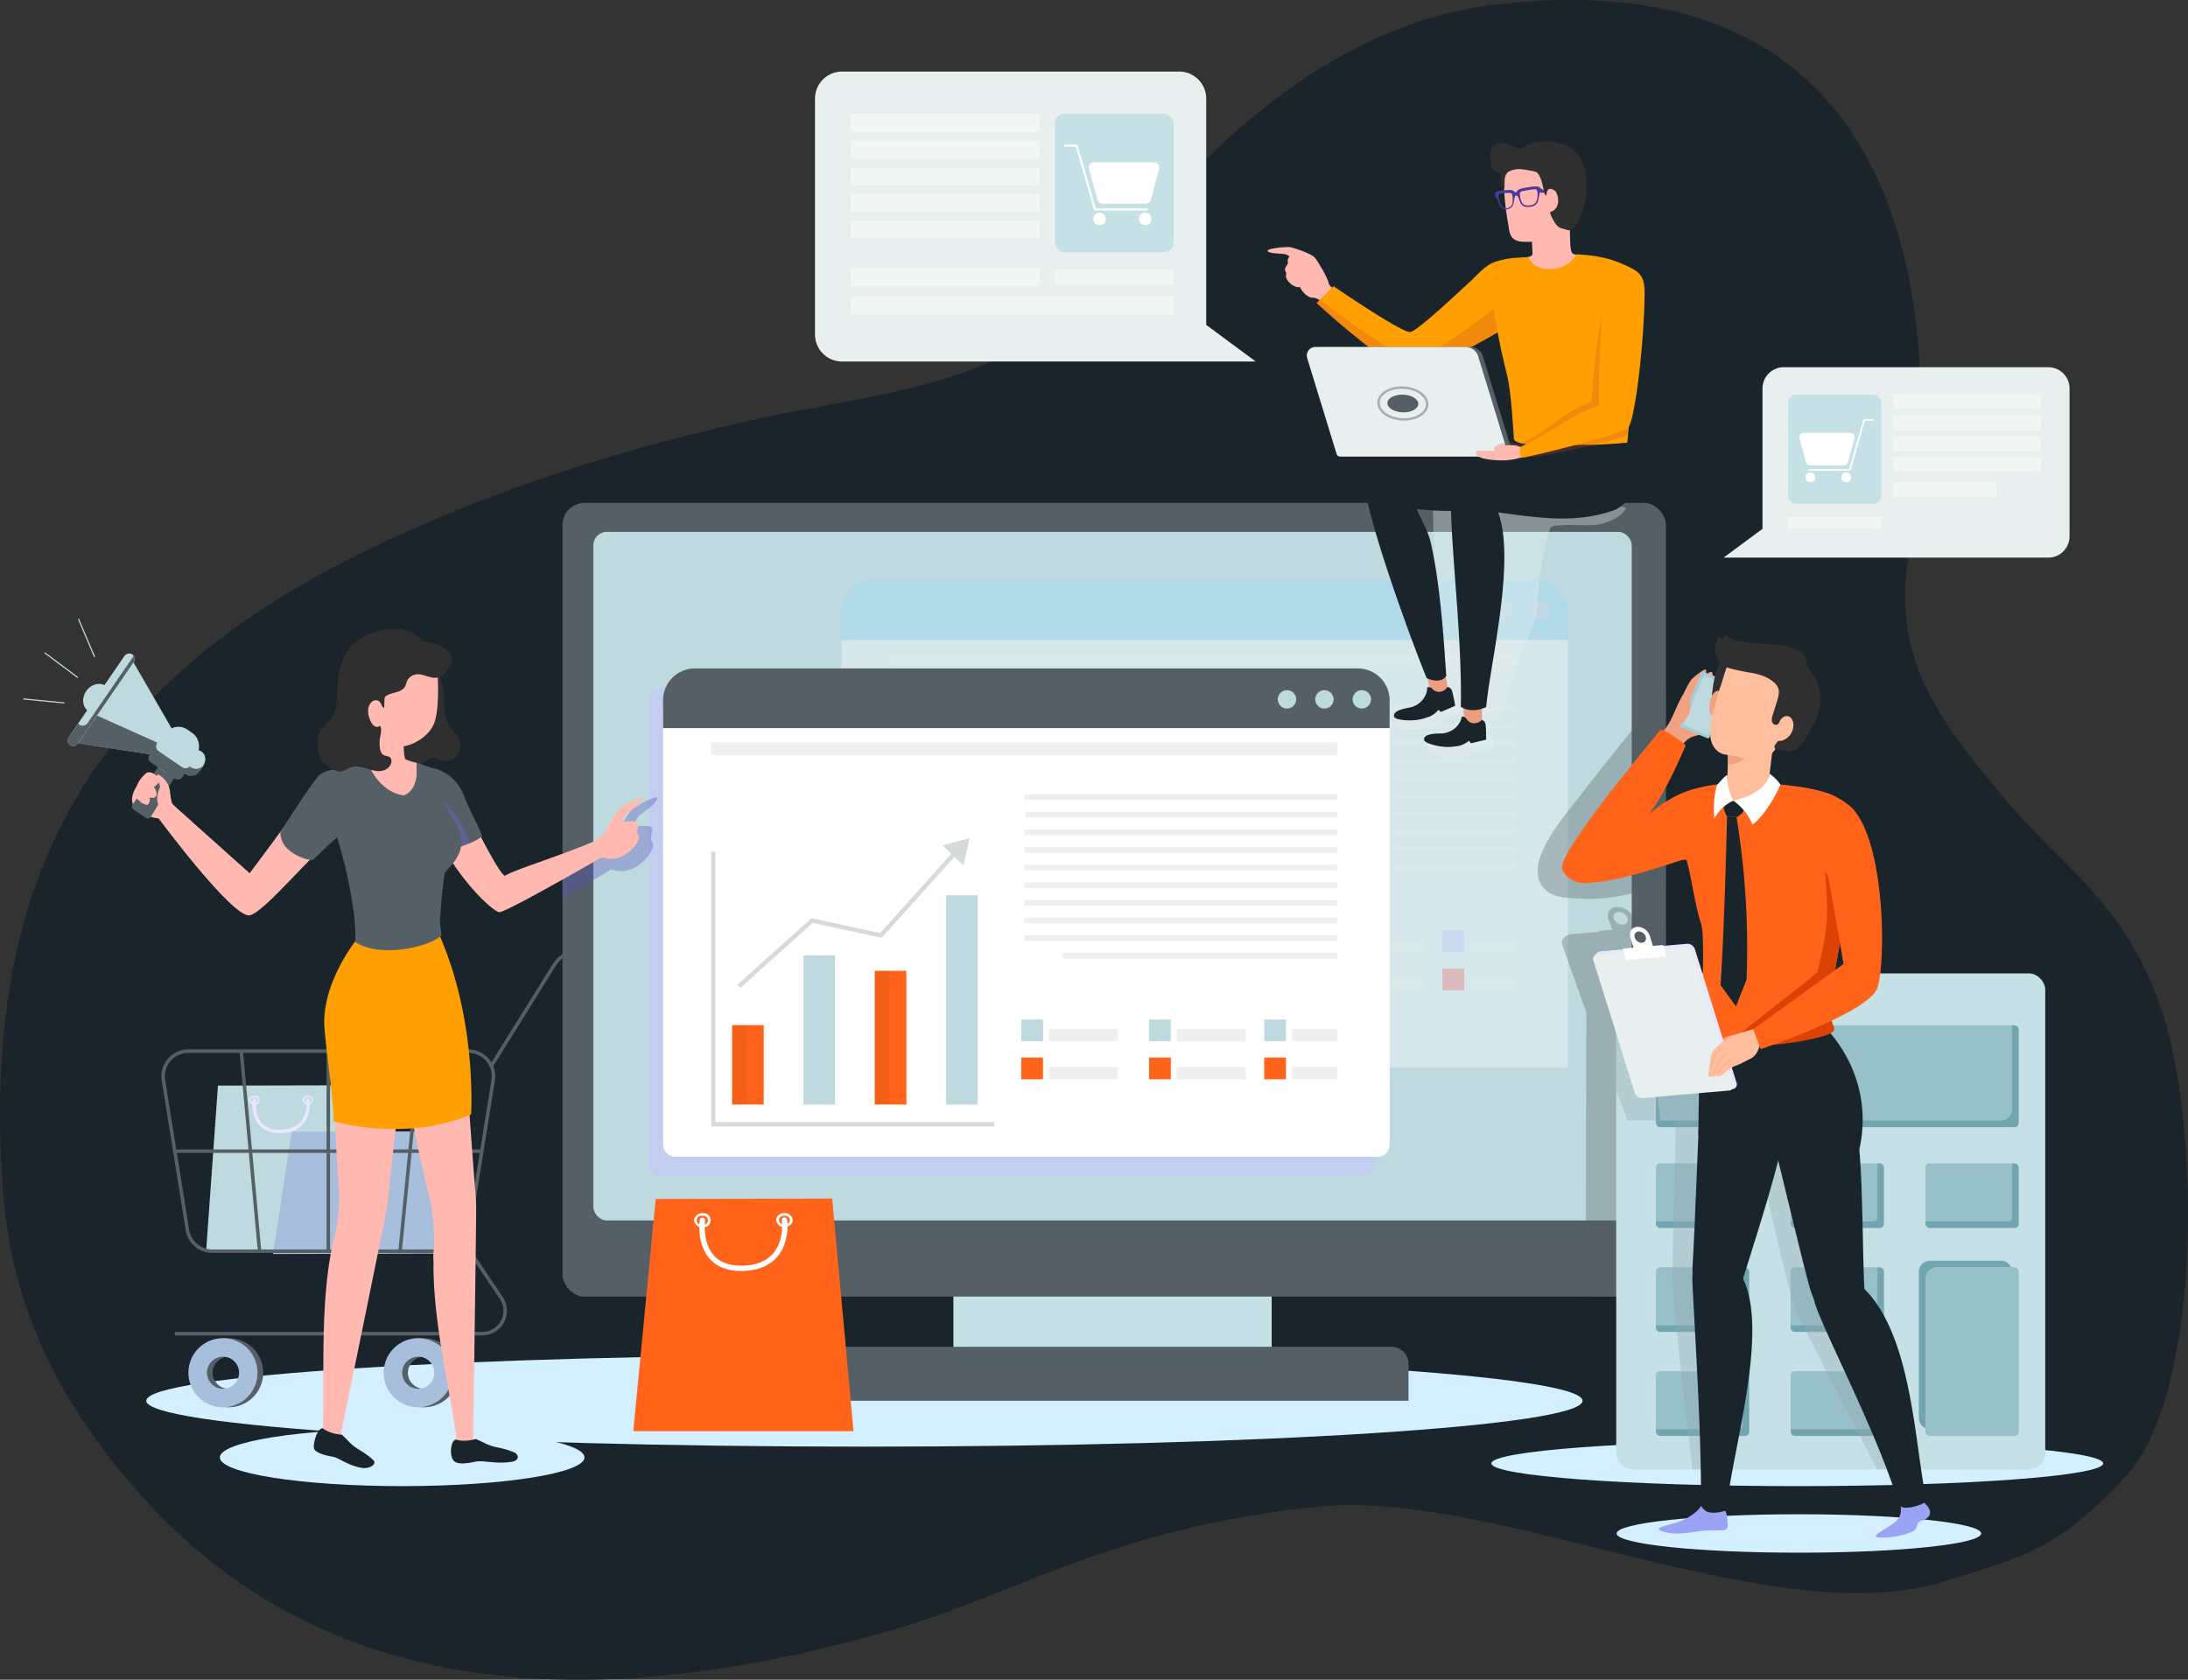 <svg xmlns="http://www.w3.org/2000/svg" width="938.689" height="720.798" viewBox="0 0 938.689 720.798"><rect x="0" y="0" width="938.689" height="720.798" fill="#333333" stroke="none"/><defs><style>.a{fill:#19242b;}.b{fill:#d4efff;}.c,.x{fill:#bfdadf;}.d{fill:#eae6ff;}.e{fill:#a7bedd;}.f,.z{fill:#545f66;}.ao,.ax,.g{fill:none;}.ao,.g{stroke:#545f66;}.ak,.ao,.ax,.g{stroke-miterlimit:10;}.g{stroke-width:1.5px;}.h{fill:#c5e1e6;}.aa,.ae,.ah,.i,.y,.z{opacity:0.35;}.aq,.j{fill:#fff;}.am,.k{opacity:0.25;}.aa,.ae,.ah,.am,.k,.n,.p,.v,.y,.z{mix-blend-mode:multiply;isolation:isolate;}.l{fill:#fca70c;}.m{fill:#b1affd;}.n{opacity:0.15;}.o,.x{opacity:0.26;}.p{opacity:0.62;}.q{fill:#d5dbda;}.r{fill:#efefef;}.s{fill:#ed2d34;}.t{fill:#83dcff;}.u{fill:#cfcfff;}.v{fill:#c4c3fc;opacity:0.55;}.w{fill:#ff641a;}.an,.y{fill:#e7f0ef;}.aa{fill:#5851bc;}.ab{fill:#71a5af;}.ac{fill:#97c0c7;}.ad,.ao,.aq{opacity:0.45;}.ae{fill:#92aab0;}.af{fill:#2f2f2f;}.ag{fill:#ffb9b0;}.ah{fill:#7762ef;}.ai{fill:#ff9f00;}.aj{fill:#3ddc97;}.ak{fill:#87bfff;stroke:#bfdadf;stroke-width:0.5px;}.al{fill:#ed9c80;}.am{fill:#ce4a30;}.ap{fill:#483a99;}.ar{fill:#9aa3f4;}.as{fill:#f2a181;}.at{fill:#a3ced9;}.au{fill:#dd4205;}.av{fill:#ffbe9d;}.aw{fill:#e9e6ff;}.ax{stroke:#f2a181;stroke-width:0.25px;}</style></defs><g transform="translate(-313.972 -131.651)"><g transform="translate(313.972 131.651)"><path class="a" d="M1240.629,562.959c-16.164-45.068-41.619-58.781-65.831-87.69-29.569-35.3-49.514-60.97-41.837-106.378,12.546-74.2,17.917-259.266-178.528-235.076C884.022,142.487,828.383,196.442,787.9,250.3c-34.441,45.831-96.4,49.874-146.269,60.558-61.272,13.13-123.69,32.96-180.379,62.014C344.5,432.715,309.629,518.742,314.392,628.812c1.437,33.255,6.145,85.634,62.317,146.926,75.82,82.725,186,93.8,318.6,55.812,30.354-8.7,59.045-22.336,88.906-32.6a419.5,419.5,0,0,1,95.948-20.834c76.16-7.364,195.011,54.877,268.072,32.14,38.631-12.026,48.9-14.863,76.842-44.127C1259.972,729.574,1257.69,610.527,1240.629,562.959Z" transform="translate(-313.972 -131.651)"/><path class="b" d="M505,368.851c0,6.8-35.019,12.32-78.216,12.32s-78.216-5.515-78.216-12.32,35.019-12.32,78.216-12.32S505,362.046,505,368.851Z" transform="translate(-254.248 256.547)"/><ellipse class="b" cx="131.236" cy="9.749" rx="131.236" ry="9.749" transform="translate(639.837 618.221)"/><g transform="translate(62.737 581.396)"><path class="b" d="M336.984,364.6c0,10.87,137.943,19.689,308.12,19.689,170.153,0,308.1-8.819,308.1-19.689S815.258,344.91,645.1,344.91C474.927,344.91,336.984,353.727,336.984,364.6Z" transform="translate(-336.984 -344.91)"/></g><g transform="translate(69.979 407.818)"><path class="c" d="M351.459,302.612l-5.039,70.578h67.325l-4.638-70.711Z" transform="translate(-327.936 -244.577)"/><g transform="translate(36.877 62.227)"><g transform="translate(0 0.052)"><path class="d" d="M353.167,306.045v0a2.159,2.159,0,0,1,2.306-1.958h0a1.981,1.981,0,1,1,.008,3.907h0A2.162,2.162,0,0,1,353.167,306.045Zm2.309-1.216a1.249,1.249,0,1,0,0,2.418h0a1.249,1.249,0,1,0,0-2.418Zm-1.944,1.213h0Z" transform="translate(-353.167 -304.085)"/></g><g transform="translate(22.952)"><path class="d" d="M361.586,306.023l.374,0-.374,0a1.8,1.8,0,0,1,.54-1.265,2.5,2.5,0,0,1,1.764-.692h.008a2.152,2.152,0,0,1,2.306,1.946,1.8,1.8,0,0,1-.7,1.407,2.523,2.523,0,0,1-1.606.551h0A2.159,2.159,0,0,1,361.586,306.023Zm2.3-1.213a1.749,1.749,0,0,0-1.235.477,1.041,1.041,0,0,0-.324.733h0a1.429,1.429,0,0,0,1.568,1.205h0a1.791,1.791,0,0,0,1.134-.382,1.076,1.076,0,0,0,.425-.829,1.423,1.423,0,0,0-1.562-1.205Z" transform="translate(-361.586 -304.066)"/></g><path class="d" d="M365.344,319.505c.215,0,.434-.005.654-.011,4.217-.142,7.434-1.5,9.561-4.038,3.517-4.2,2.721-10.06,2.685-10.308a.737.737,0,0,0-.842-.63.746.746,0,0,0-.635.842c.008.055.733,5.463-2.358,9.147-1.84,2.192-4.689,3.37-8.46,3.5q-5.476.164-8.184-2.857c-3.288-3.659-2.478-9.673-2.47-9.733a.746.746,0,0,0-1.478-.213c-.038.275-.919,6.75,2.833,10.935C358.654,318.374,361.576,319.505,365.344,319.505Z" transform="translate(-352.245 -303.303)"/></g><path class="e" d="M364.977,309.871l-8.046,52.474,73.1-.172-7.4-52.438Z" transform="translate(-309.791 -232.053)"/><path class="f" d="M359.34,342.284a14.825,14.825,0,1,0,14.825,14.825A14.826,14.826,0,0,0,359.34,342.284Zm0,21.709a6.883,6.883,0,1,1,6.911-6.884A6.88,6.88,0,0,1,359.34,363.993Z" transform="translate(-331.225 -175.866)"/><path class="e" d="M358.448,342.284a14.825,14.825,0,1,0,14.825,14.825A14.829,14.829,0,0,0,358.448,342.284Zm0,21.709a6.883,6.883,0,1,1,6.911-6.884A6.88,6.88,0,0,1,358.448,363.993Z" transform="translate(-332.771 -175.866)"/><path class="f" d="M390.064,342.284a14.825,14.825,0,1,0,14.825,14.825A14.828,14.828,0,0,0,390.064,342.284Zm0,21.709a6.883,6.883,0,1,1,6.914-6.884A6.878,6.878,0,0,1,390.064,363.993Z" transform="translate(-278.188 -175.866)"/><path class="e" d="M389.17,342.284A14.825,14.825,0,1,0,404,357.109,14.826,14.826,0,0,0,389.17,342.284Zm0,21.709a6.883,6.883,0,1,1,6.914-6.884A6.878,6.878,0,0,1,389.17,363.993Z" transform="translate(-279.732 -175.866)"/><path class="g" d="M474.27,281.241H429.723a13.567,13.567,0,0,0-11.518,6.4L391.28,330.87" transform="translate(-250.498 -281.241)"/><path class="g" d="M360.735,382.943h99.546a10.794,10.794,0,0,0,10.657-9.084l10.3-64.255a10.793,10.793,0,0,0-10.657-12.5H350.435a10.794,10.794,0,0,0-10.657,12.5l10.3,64.255A10.789,10.789,0,0,0,360.735,382.943Z" transform="translate(-339.64 -253.858)"/><line class="g" y2="85.838" transform="translate(70.868 43.247)"/><line class="g" x1="131.706" transform="translate(5.015 86.166)"/><line class="g" x1="8.518" y2="85.838" transform="translate(101.665 43.247)"/><line class="g" x2="7.863" y2="85.838" transform="translate(33.519 43.247)"/><path class="g" d="M465.412,327.158l16.129,23.983a9.826,9.826,0,0,1-8.154,15.308H341.48" transform="translate(-336.465 -201.977)"/></g><g transform="translate(241.331 215.821)"><path class="h" d="M0,0H136.553V36.734H0Z" transform="translate(167.691 328.568)"/><path class="f" d="M7.322,0h239.3a7.322,7.322,0,0,1,7.322,7.322V23.158a0,0,0,0,1,0,0H0a0,0,0,0,1,0,0V7.322A7.322,7.322,0,0,1,7.322,0Z" transform="translate(108.997 362.108)"/><rect class="f" width="473.373" height="340.561" rx="9.387" transform="translate(0)"/><rect class="c" width="445.489" height="295.467" rx="5.768" transform="translate(13.222 12.418)"/><g class="i" transform="translate(119.609 32.825)"><rect class="j" width="311.711" height="183.524" transform="translate(0 26)"/></g><g class="k" transform="translate(119.609 32.825)"><g transform="translate(20.658 31.684)"><g transform="translate(8.967 121.372)"><rect class="l" width="13.578" height="34.088"/></g><g transform="translate(39.564 91.447)"><rect class="m" width="13.578" height="64.012"/></g><g transform="translate(70.161 98.066)"><rect class="l" width="13.578" height="57.393"/></g><g transform="translate(100.757 65.662)"><rect class="m" width="13.578" height="89.798"/></g><g class="n" transform="translate(39.564 91.447)"><rect class="o" width="6.232" height="64.012"/></g><g class="n" transform="translate(8.967 121.372)"><rect class="o" width="6.232" height="34.088"/></g><g class="p" transform="translate(100.757 65.662)"><rect class="o" width="6.232" height="89.798"/></g><g class="n" transform="translate(70.161 98.066)"><rect class="o" width="6.232" height="57.393"/></g><g transform="translate(0 35.446)"><path class="q" d="M575.463,376.876H453.943V247.48H455.8V375.023H575.463Z" transform="translate(-453.943 -247.48)"/></g><g transform="translate(11.244 46.386)"><path class="q" d="M459.306,310.514l-1.238-1.379,31.789-28.544,29.444,6.4,31.883-35.495,1.38,1.239-32.6,36.3-29.57-6.424Z" transform="translate(-458.068 -251.492)"/></g><g transform="translate(99.247 41.142)"><path class="q" d="M499.338,261.3l-8.99-8.621,11.606-3.105Z" transform="translate(-490.348 -249.569)"/></g><g transform="translate(133.027 118.954)"><rect class="m" width="9.325" height="9.325"/><g transform="translate(0 16.338)"><rect class="l" width="9.325" height="9.325"/></g><g transform="translate(11.894 20.364)"><rect class="r" width="29.558" height="5.299"/></g><g transform="translate(11.894 4.026)"><rect class="r" width="29.558" height="5.299"/></g></g><g transform="translate(187.865 118.954)"><rect class="m" width="9.325" height="9.325"/><g transform="translate(0 16.338)"><rect class="l" width="9.325" height="9.325"/></g><g transform="translate(11.894 20.364)"><rect class="r" width="29.558" height="5.299"/></g><g transform="translate(11.894 4.026)"><rect class="r" width="29.558" height="5.299"/></g></g><g transform="translate(237.246 118.954)"><rect class="m" width="9.325" height="9.325"/><g transform="translate(0 16.338)"><rect class="s" width="9.325" height="9.325"/></g><g transform="translate(11.893 20.364)"><rect class="r" width="19.451" height="5.299"/></g><g transform="translate(11.893 4.026)"><rect class="r" width="19.451" height="5.299"/></g></g><g transform="translate(134.773 29.861)"><rect class="r" width="133.818" height="2.433"/></g><rect class="r" width="268.59" height="5.569"/><g transform="translate(134.371 37.427)"><rect class="r" width="134.219" height="2.433"/></g><g transform="translate(134.371 22.295)"><rect class="r" width="134.219" height="2.433"/></g><g transform="translate(134.371 44.993)"><rect class="r" width="134.219" height="2.433"/></g><g transform="translate(134.371 52.56)"><rect class="r" width="134.219" height="2.432"/></g><g transform="translate(134.371 60.125)"><rect class="r" width="134.219" height="2.433"/></g><g transform="translate(134.371 67.692)"><rect class="r" width="134.219" height="2.433"/></g><g transform="translate(134.371 75.258)"><rect class="r" width="134.219" height="2.433"/></g><g transform="translate(134.371 82.824)"><rect class="r" width="134.219" height="2.433"/></g><g transform="translate(150.803 90.39)"><rect class="r" width="117.787" height="2.433"/></g></g><path class="t" d="M744.418,222.856H460.024a13.658,13.658,0,0,0-13.659,13.658v11.955H758.077V236.514A13.658,13.658,0,0,0,744.418,222.856Z" transform="translate(-446.366 -222.856)"/><path class="u" d="M550.984,230.218a3.938,3.938,0,1,1-3.937-3.937A3.937,3.937,0,0,1,550.984,230.218Z" transform="translate(-279.365 -216.944)"/><circle class="u" cx="3.938" cy="3.938" r="3.938" transform="translate(279.795 9.337)"/><circle class="u" cx="3.938" cy="3.938" r="3.938" transform="translate(295.847 9.337)"/></g><g transform="translate(36.807 71.012)"><g transform="translate(0 8.159)"><rect class="v" width="311.711" height="209.524" rx="5.01"/></g><g transform="translate(6.324 15.142)"><rect class="j" width="311.712" height="194.383" rx="5.01"/></g><g transform="translate(26.98 31.684)"><g transform="translate(8.967 121.372)"><rect class="w" width="13.578" height="34.088"/></g><g transform="translate(39.564 91.447)"><rect class="c" width="13.579" height="64.012"/></g><g transform="translate(70.161 98.066)"><rect class="w" width="13.578" height="57.393"/></g><g transform="translate(100.757 65.662)"><rect class="c" width="13.578" height="89.798"/></g><g class="n" transform="translate(39.564 91.447)"><rect class="x" width="6.232" height="64.012"/></g><g class="n" transform="translate(8.967 121.372)"><rect class="o" width="6.232" height="34.088"/></g><g class="p" transform="translate(100.757 65.662)"><rect class="x" width="6.232" height="89.798"/></g><g class="n" transform="translate(70.161 98.066)"><rect class="o" width="6.232" height="57.393"/></g><g transform="translate(0 47.006)"><path class="q" d="M547.411,383.564H425.891V265.727h1.854V381.71H547.411Z" transform="translate(-425.891 -265.727)"/></g><g transform="translate(11.244 46.386)"><path class="q" d="M431.253,324.521l-1.238-1.379L461.8,294.6l29.445,6.4L523.131,265.5l1.38,1.239-32.6,36.3-29.57-6.424Z" transform="translate(-430.015 -265.499)"/></g><g transform="translate(99.247 41.142)"><path class="q" d="M471.285,275.3l-8.99-8.621,11.606-3.105Z" transform="translate(-462.295 -263.576)"/></g><g transform="translate(133.027 118.954)"><rect class="c" width="9.325" height="9.325"/><g transform="translate(0 16.338)"><rect class="w" width="9.325" height="9.325"/></g><g transform="translate(11.894 20.364)"><rect class="r" width="29.558" height="5.299"/></g><g transform="translate(11.894 4.026)"><rect class="r" width="29.558" height="5.299"/></g></g><g transform="translate(187.866 118.954)"><rect class="c" width="9.325" height="9.325"/><g transform="translate(0 16.338)"><rect class="w" width="9.325" height="9.325"/></g><g transform="translate(11.893 20.364)"><rect class="r" width="29.558" height="5.299"/></g><g transform="translate(11.893 4.026)"><rect class="r" width="29.558" height="5.299"/></g></g><g transform="translate(237.246 118.954)"><rect class="c" width="9.325" height="9.325"/><g transform="translate(0 16.338)"><rect class="w" width="9.325" height="9.325"/></g><g transform="translate(11.893 20.364)"><rect class="r" width="19.451" height="5.299"/></g><g transform="translate(11.893 4.026)"><rect class="r" width="19.451" height="5.299"/></g></g><g transform="translate(134.773 29.861)"><rect class="r" width="133.818" height="2.433"/></g><rect class="r" width="268.59" height="5.569"/><g transform="translate(134.371 37.427)"><rect class="r" width="134.219" height="2.433"/></g><g transform="translate(134.371 22.295)"><rect class="r" width="134.219" height="2.433"/></g><g transform="translate(134.371 44.993)"><rect class="r" width="134.219" height="2.433"/></g><g transform="translate(134.371 52.56)"><rect class="r" width="134.219" height="2.432"/></g><g transform="translate(134.371 60.125)"><rect class="r" width="134.219" height="2.433"/></g><g transform="translate(134.371 67.692)"><rect class="r" width="134.219" height="2.433"/></g><g transform="translate(134.371 75.258)"><rect class="r" width="134.219" height="2.433"/></g><g transform="translate(134.371 82.824)"><rect class="r" width="134.219" height="2.433"/></g><g transform="translate(150.803 90.39)"><rect class="r" width="117.787" height="2.433"/></g></g><path class="f" d="M716.366,236.863H431.973a13.658,13.658,0,0,0-13.659,13.659v11.955H730.025V250.522A13.658,13.658,0,0,0,716.366,236.863Z" transform="translate(-411.989 -236.863)"/><path class="c" d="M522.932,244.225a3.938,3.938,0,1,1-3.939-3.937A3.94,3.94,0,0,1,522.932,244.225Z" transform="translate(-244.989 -230.951)"/><path class="c" d="M528.822,244.225a3.939,3.939,0,1,1-3.939-3.937A3.94,3.94,0,0,1,528.822,244.225Z" transform="translate(-234.826 -230.951)"/><path class="c" d="M534.707,244.225a3.938,3.938,0,1,1-3.937-3.937A3.939,3.939,0,0,1,534.707,244.225Z" transform="translate(-224.662 -230.951)"/></g><path class="y" d="M622.638,210.9h-73q.748,35.5,1.205,71.016c.046,3.62,0,7.355-1.32,10.7l-.112-.005c-.968-.052-.54.251-.872,1.982-.005.025-.016.055-.022.079-2.953,4.82-8.713,7.456-14.321,8.7a1.423,1.423,0,0,0,.09.782,1.794,1.794,0,0,0-.564,2.206c.341.791,4.536,1.862,10.234,1.249a27.178,27.178,0,0,0,6.322-1.753,9.815,9.815,0,0,0,2.328-1.587,8.047,8.047,0,0,0,2.135-.515l.232.218,6.532-2.843s-.714-4.122-1.279-6.268a3.73,3.73,0,0,0-.431-1.009A299.41,299.41,0,0,0,572.617,248.3c-1.189,19.228-8.1,58.287-8.609,59.631a10.025,10.025,0,0,1-8.3,5.829c-1.546.128-9.149-.311-8.329,3.187.2.834,4.144,2.62,9.864,3a27.09,27.09,0,0,0,6.529-.63,12.112,12.112,0,0,0,4.07-2.216l.881,1.175,6.925-1.668s-.011-1.8-.055-3.972a8.835,8.835,0,0,0-1.483-4.223l.1-3.939,3.838-.453s7.71-24.937,11.371-33.418a74.686,74.686,0,0,0,4.144-10.624c1.126-4.327,1.232-8.839,1.589-13.293a117.537,117.537,0,0,1,4.46-24,3.541,3.541,0,0,1,.651-1.4,3.719,3.719,0,0,1,2.525-.881c9.812-.9,14.31.769,20.45-1.134,8.094-2.511,8.953-6.183,9.348-6.36A25.474,25.474,0,0,0,622.638,210.9Z" transform="translate(-176.248 -210.665)"/><path class="z" d="M610.994,324.438V239.783c-12.625,16.526-25.117,31.338-37.742,47.865-5.48,7.167-26.933,30.918-12.3,40.449,3.735,2.432,10.24,2.32,13.489,2.549,11.674.829,23.241-2.4,34.591-5.611C609.686,324.853,610.343,324.654,610.994,324.438Z" transform="translate(-137.622 -160.811)"/><path class="z" d="M604.395,282.883l-7.025.543-.134-.4-5.469.423L590.12,278.8a7.059,7.059,0,0,0-6.895-4.376,3.768,3.768,0,0,0-3.495,5.226c.286.8,1.085,3.062,1.633,4.607l-5.755.444.123.4-11.854.919c-1.873.011-4.64,2.429-4.04,4.119l.1.248a2.448,2.448,0,0,0,.055.439l10.253,28.931-.259,121.855h11.9l22.513-87.529Zm-18.492-.905a3.957,3.957,0,0,1-3.868-2.456,2.11,2.11,0,0,1,1.96-2.931,3.958,3.958,0,0,1,3.866,2.454A2.113,2.113,0,0,1,585.9,281.978Z" transform="translate(-131.023 -101.05)"/><path class="aa" d="M432.245,262.428c-2.647,2.92-5.769,9.138-7.039,11.815-1.341,2.639-2.792,4.133-6.565,5.905-5.207,2.383-10.788,4.662-16.147,6.769v13.825c10.9-6.557,20.771-12.674,20.938-12.74,8.334,3.187,15.305-3.743,17.541-8.74,1-2.244-.5-3.16-.57-4.226-.038-.556.679-3.8.57-4.217-.651-2.92-8.49-.368-7.838-1.758.384-1.06,1.3-3.547,3.263-4.888,3.839-2.62,6.78-5.526,6.78-6.628C443.174,255.648,433.152,261.43,432.245,262.428Z" transform="translate(-402.493 -130.804)"/></g><g transform="translate(693.391 417.704)"><rect class="h" width="184.048" height="212.839" rx="6.949"/><g transform="translate(17.025 22.276)"><rect class="ab" width="155.653" height="43.717" rx="1.773"/><rect class="ab" width="40.023" height="27.751" rx="1.773" transform="translate(0 59.22)"/><rect class="ab" width="40.023" height="27.751" rx="1.773" transform="translate(57.815 59.22)"/><rect class="ab" width="40.023" height="27.751" rx="1.773" transform="translate(115.63 59.22)"/><rect class="ab" width="40.023" height="27.75" rx="1.773" transform="translate(0 103.831)"/><rect class="ab" width="40.023" height="27.75" rx="1.773" transform="translate(57.815 103.831)"/><rect class="ab" width="40.023" height="27.751" rx="1.773" transform="translate(0 148.442)"/><rect class="ab" width="40.023" height="27.751" rx="1.773" transform="translate(57.815 148.442)"/><rect class="ac" width="40.023" height="72.361" rx="1.773" transform="translate(115.63 103.831)"/></g><g class="ad" transform="translate(14.196 19.449)"><path class="h" d="M573.518,296.835A4.834,4.834,0,0,1,578.352,292H724.339a4.834,4.834,0,0,1,4.833,4.834v34.048a4.833,4.833,0,0,1-4.833,4.834H578.352" transform="translate(-573.518 -292.001)"/><rect class="h" width="40.023" height="27.751" rx="1.773" transform="translate(0.001 59.22)"/><rect class="h" width="40.024" height="27.751" rx="1.773" transform="translate(57.816 59.22)"/><rect class="h" width="40.023" height="27.751" rx="1.773" transform="translate(115.631 59.22)"/><rect class="h" width="40.023" height="27.751" rx="1.773" transform="translate(0.001 103.83)"/><rect class="h" width="40.024" height="27.751" rx="1.773" transform="translate(57.816 103.83)"/><rect class="h" width="40.023" height="27.751" rx="1.773" transform="translate(0.001 148.441)"/><rect class="h" width="40.024" height="27.751" rx="1.773" transform="translate(57.816 148.441)"/></g><path class="ab" d="M618.759,400.442V337.75a4.833,4.833,0,0,1,4.834-4.834H653.95a4.821,4.821,0,0,1,1.687.319,4.823,4.823,0,0,0-4.515-3.149H620.766a4.835,4.835,0,0,0-4.834,4.836v62.693a4.825,4.825,0,0,0,3.146,4.515A4.807,4.807,0,0,1,618.759,400.442Z" transform="translate(-486.105 -206.808)"/><path class="ae" d="M568.311,320.952l4.932,12.974H593.87s-1.431,56.1-1.521,66.613S601,483.6,601,483.6h11.947L611.7,392.137l16.944-46.924s12.745,62.821,18.029,73.331S680.346,483.6,680.346,483.6h10.96L663.163,363.307l-12.083-41.8-60.91-28.47-21.859,2.154" transform="translate(-568.311 -270.762)"/></g><g transform="translate(271.686 514.337)"><path class="w" d="M423.244,320.482l-9.616,99.627,94.484.021-9.139-99.817Z" transform="translate(-413.627 -320.313)"/><g transform="translate(26.092 6.204)"><g transform="translate(0 0.079)"><path class="j" d="M423.2,325.621h0a3.308,3.308,0,0,1,3.536-3h.005a3.039,3.039,0,1,1,.011,5.995h-.005A3.31,3.31,0,0,1,423.2,325.621Zm3.539-1.862a1.916,1.916,0,1,0,.005,3.708h.005a1.916,1.916,0,1,0-.005-3.708Zm-2.983,1.862h0Z" transform="translate(-423.198 -322.617)"/></g><g transform="translate(35.215)"><path class="j" d="M436.115,325.592l.57,0-.57,0a2.743,2.743,0,0,1,.829-1.941,3.81,3.81,0,0,1,2.7-1.063h.016a3.3,3.3,0,0,1,3.539,2.985,2.758,2.758,0,0,1-1.071,2.159,3.884,3.884,0,0,1-2.462.848h-.005A3.312,3.312,0,0,1,436.115,325.592Zm3.533-1.862a2.677,2.677,0,0,0-1.895.731,1.588,1.588,0,0,0-.5,1.126h0a2.189,2.189,0,0,0,2.4,1.848h.005a2.76,2.76,0,0,0,1.739-.586,1.654,1.654,0,0,0,.654-1.27,2.185,2.185,0,0,0-2.4-1.848Z" transform="translate(-436.115 -322.588)"/></g></g><g transform="translate(28.335 8.051)"><path class="j" d="M441.886,346.276c.33,0,.662-.005,1.006-.016,6.469-.215,11.4-2.3,14.664-6.194,5.4-6.448,4.177-15.436,4.122-15.815a1.144,1.144,0,0,0-2.266.324c.011.084,1.126,8.383-3.62,14.035-2.824,3.364-7.192,5.169-12.98,5.362-5.6.166-9.776-1.287-12.557-4.381-5.044-5.616-3.8-14.844-3.79-14.937a1.146,1.146,0,0,0-2.268-.324c-.057.42-1.409,10.357,4.346,16.78C431.622,344.539,436.107,346.276,441.886,346.276Z" transform="translate(-424.021 -323.266)"/></g></g><g transform="translate(9.991 265.549)"><path class="af" d="M395.894,239.724c3.656,6.314.5,14.943,4.188,21.237,1.478,2.519,3.978,4.5,4.686,7.334a6.392,6.392,0,0,1-9.193,7.2,7.818,7.818,0,0,0-1.42-.7c-1.824-.534-3.476,1.085-5.044,2.156a7.7,7.7,0,0,1-6.641,1.175c-2.833-.949-4.585-3.8-5.529-6.638-2.639-7.922-.763-16.6,1.674-24.585,1.219-3.991,3.018-8.419,6.933-9.866" transform="translate(-217.473 -215.285)"/><path class="ag" d="M472,279.607c.06.878,1.4,1.633.507,3.481-1.985,4.122-8.171,9.834-15.57,7.208-.322.115-40.872,23.555-44,23.555s-24.405-20.139-31.365-45.057c-1.66-5.946-1.014-12.939,4.556-15.949,0,0,4.643,1.126,7.658,6.816,4.61,8.7,18.416,37.519,21.475,38.606,3.814-2.541,22.382-8.059,37.42-14.446,3.351-1.461,4.637-2.694,5.829-4.872,1.129-2.206,3.9-7.334,6.249-9.741.8-.823,9.7-5.589,9.7-4.024,0,.905-2.612,3.3-6.017,5.463a8.155,8.155,0,0,0-2.9,4.029c-.581,1.145,6.377-.957,6.955,1.45C472.6,276.472,471.969,279.149,472,279.607Z" transform="translate(-208.647 -187.988)"/><path class="f" d="M385.372,252.577a18.265,18.265,0,0,1,12.11,9.392,37.848,37.848,0,0,1,1.649,3.784c2.159,5.5,5.131,10.469,7.29,15.962-2.953,2.383-6.527,3.479-9.536,4.6a20.374,20.374,0,0,1-8.877,1.191,4.491,4.491,0,0,1-1.494-.33,4.92,4.92,0,0,1-1.554-1.336q-1.386-1.591-2.7-3.244a8.91,8.91,0,0,1-1.813-3.1,9.42,9.42,0,0,1,.425-4.834" transform="translate(-209.511 -188.453)"/><path class="ah" d="M385.645,258.5a1.88,1.88,0,0,0-.7-.592,1.26,1.26,0,0,0-1.458.646,3.346,3.346,0,0,0-.3,1.693,23.107,23.107,0,0,0,1.036,6.578l-.69,11.589.016.025a20.338,20.338,0,0,0,8.3-1.21c1.254-.466,2.606-.949,3.969-1.5C394.429,269.194,389.977,263.663,385.645,258.5Z" transform="translate(-204.479 -179.364)"/><path class="ag" d="M395.272,249.7s-.155,7.257.96,7.732a28.439,28.439,0,0,0,4.689,1.45l.074,15.016-20.021-3.018L367.2,263.211s14.315-4.746,14.441-6.172-.788-9.46-.788-9.46" transform="translate(-232.077 -197.08)"/><g transform="translate(128.334 160.103)"><path class="ag" d="M368.81,346.122l-.011.057c-5.477,25.97-2.868,61.649-4.089,81.2.286.079,7.443.976,7.443.976s16.941-82.406,20.016-98.189a22.325,22.325,0,0,0,.39-3.056c.739-11.876-9.964-12.481-15.995-2.664a41.085,41.085,0,0,0-2.759,5.3c-.341.774-.657,1.559-.987,2.4l-.005.027a77.334,77.334,0,0,0-2.655,8.291l-.063.3c-.251.832-.455,1.674-.657,2.519l-.041.191C369.186,344.339,369,345.217,368.81,346.122Z" transform="translate(-364.71 -236.316)"/><path class="ag" d="M398.024,304.378c-.2,2.148-1.347,12.374-2.724,24.435-1.175,10.142-2.462,21.573-3.465,30.627-.744,6.788-1.289,12.2-1.518,14.752a33.034,33.034,0,0,1-.6,4.384v.057c-2.579,11.859-10.771,12.549-15.755,9.8a9.955,9.955,0,0,1-1.892-1.289,6.366,6.366,0,0,1-2.121-3.495v-.027c-.313-2.437-.63-5.761-.916-9.714v-.057c-.027-.027-.027-.027-.027-.057l-.03-.085c-.6-7.707-1.118-17.62-1.576-27.273-.543-11.862-.889-23.293-.973-29.738-.03-.373-.03-.717-.057-1.061-.087-19.765,18.078-32.429,29.364-26.3a2.881,2.881,0,0,1,.4.2,4.246,4.246,0,0,0,.431.259c1.29.859,1.718,3.809,1.748,7.189C398.368,299.449,398.2,302.143,398.024,304.378Z" transform="translate(-361.85 -287.783)"/><path class="ag" d="M370.654,324.506l-1.382-5.177c-.005.027-.005.027.014.063a82.779,82.779,0,0,1-1.718,18.078l-.063.3c-.2.818-.406,1.688-.657,2.519l-.041.191a14.1,14.1,0,0,0-.586,2.653l-.011.057c-.016,2.347,4.984-8.078,6.129-10.515.142-.311.229-.488.229-.488l-1.352-5.431Z" transform="translate(-362.121 -233.326)"/></g><g transform="translate(161.046 159.24)"><path class="ag" d="M382.208,350.722v.057c-.518,27.192,7.879,59.165,10.1,78.917.27.008,6.859-.881,6.859-.881s1.254-83.306,1.341-99.767a24.929,24.929,0,0,0-.166-3.138c-1.349-11.993-11.079-9.937-14.839,1.322a48.655,48.655,0,0,0-1.584,5.957c-.172.856-.324,1.715-.477,2.628l0,.03c-.458,2.8-.788,5.78-.981,8.9l-.005.316c-.084.889-.125,1.778-.164,2.666l-.005.2C382.243,348.855,382.227,349.773,382.208,350.722Z" transform="translate(-367.256 -235.091)"/><path class="ag" d="M397.312,392.007a7.08,7.08,0,0,1-1.911-.834,5.447,5.447,0,0,1-2.5-2.944l0-.03c-.714-2.342-1.565-5.613-2.508-9.474-.022-.033-.022-.033-.019-.063l-.041-.1c-1.835-7.5-4.013-17.233-6.044-26.7-2.495-11.657-4.757-22.95-5.919-29.359-.093-.346-1.1-5.014-1.164-5.357-3.484-19.863,12.009-32.8,23.268-29.021.161.055.3.1.439.153,2.266.908,2.892,8.871,3.4,14.253s4.335,61.158,5.292,71.242a40.277,40.277,0,0,1,.2,4.52C409.536,390.761,402.271,393.492,397.312,392.007Z" transform="translate(-376.709 -287.466)"/><path class="ag" d="M383.842,325.723l-2.124-4.806c0,.03,0,.03.022.06a92.446,92.446,0,0,1,1.524,18.4l-.005.316c-.041.862-.079,1.78-.164,2.666l-.005.2a16.366,16.366,0,0,0-.076,2.786v.057c.384,2.339,3.113-9.272,3.729-11.982.074-.344.123-.543.123-.543l-2.14-5.065Z" transform="translate(-368.062 -229.721)"/></g><path class="ai" d="M378.188,281.309s-14.58,18.522-13.083,37.134c.622,7.745,1.584,14.572,2.464,22.366.128,1.123,1.876,17.489,1.382,17.505,0,0,30.043,9.283,59.067-2.879,0-1.985,2.323-40.076-13.356-76.395A252.658,252.658,0,0,1,378.188,281.309Z" transform="translate(-235.881 -142.769)"/><path class="f" d="M422.559,286.011c-.115,5.305-2.939,8.536-6.987,13.007-.512.8-1.769,12.625-2.2,20.488-.224,4.092,1.524,6.663,0,7-5.829,5.084-26.832,9.2-36.466,2.263,1.009-8.552-2.822-27.393-5.406-36.973-.4-1.475-.758-2.721-1.08-3.68-2.407-7.276-6.753-30.61-3.536-31.627.641-.2,1.636-.463,2.789-.812,5.035-1.518,12.475-4.128,12.475-4.128s4.365,12.912,15.711,14.471c6.194-2.552,5.649-10.384,5.575-13.986,2.026.559,2.917,1.115,9.2,2.974,1.759,2.538.24,7.833,3.083,15.728C416.425,272.7,422.7,279.547,422.559,286.011Z" transform="translate(-234.593 -190.232)"/><path class="ag" d="M405.637,239.172s1.148,14.027-1.246,21.379c-1.772,5.444-9.048,10.526-15.133,10.458-16.75,0-19.754-22.751-19.667-23.852S394.3,236.508,394.3,236.508Z" transform="translate(-227.954 -216.192)"/><path class="aj" d="M383.456,288.237" transform="translate(-204.015 -126.895)"/><g transform="translate(183.48 351.945)"><path class="a" d="M411.034,367.922c-5.962,1.074-12.334-.6-14.945-.15-2.159.368-7.7,1.775-9.779-.09s-1.742-8.449.643-9.326a8.562,8.562,0,0,0,1.548.373,16.3,16.3,0,0,0,7.058-.578c4.536,1.867,4.7,2.683,9.861,3.724a33.516,33.516,0,0,1,6.57,1.993C414.216,364.885,414.393,367.322,411.034,367.922Z" transform="translate(-384.938 -358.151)"/></g><g transform="translate(124.626 347.349)"><path class="a" d="M383.942,373.458c-5.973-1.006-9.755-4.31-12.366-4.765-2.156-.384-7.59-1.442-8.16-3.67-.423-1.655,1.219-8.539,3.759-8.558a8.707,8.707,0,0,0,1.33.875,16.337,16.337,0,0,0,6.837,1.84c3.64,3.291,3.522,4.114,8.023,6.835a33.5,33.5,0,0,1,5.51,4.1C390.627,371.822,387.309,374.025,383.942,373.458Z" transform="translate(-363.35 -356.465)"/></g><g transform="translate(58.166 64.337)"><path class="ag" d="M338.972,273.336l5.485-6.527,33.467,29.926s16.341-21.75,20.834-28.541c4.943-7.467,9.4-13.855,16.625-15.1,1.666,1.028-.562,27.849-1.431,28.5-10.1,7.554-29.746,31.922-35.995,33.189C370.741,316.239,338.972,273.336,338.972,273.336Z" transform="translate(-338.972 -251.902)"/><path class="f" d="M384.859,252.655s-6.837.087-9.776,2.508S358.1,279.849,358.1,279.849a9.9,9.9,0,0,0,3.694,7.734,20.5,20.5,0,0,0,10.117,4.378s7.05-7.017,11.025-10.21c2.475-1.99,2.721,2.933,2.721,2.933l12.432-12.137Z" transform="translate(-305.975 -252.655)"/></g><path class="af" d="M370.629,290.952c-.373-.2-.739-.414-1.093-.627-1.919-1.145-3.683-2.35-4.49-4.531-1.164-3.143-1.723-7.966-.1-11.014,1.1-2.064,3.176-3.413,4.6-5.273,1.963-2.571,2.544-5.93,2.71-9.157s-.027-6.5.652-9.665c1.159-5.4,2.7-10.551,6.865-14.032,6.671-5.578,20.043-8.882,27.317-2.664,1.322,1.131,1.581,2.039,3.367,2.214a13.136,13.136,0,0,1,6.1,1.783c2.385,1.379,5.281,3.323,4.945,6.456-.234,2.167-2.7,5.6-4.55,6.622a5.516,5.516,0,0,1-2.571.575c-2.835.054-5.188-1.788-7.972-1.491a5.3,5.3,0,0,0-3.49,1.938c-1,1.238-.867,2.963-2.036,4.119-1.878,1.857-4.79,1.7-7.015,2.906a2.353,2.353,0,0,0-.96.791,2.528,2.528,0,0,0-.243,1.191l-.128,3.514c-1.1-.485-1.219-2.056-2.129-2.846a2.53,2.53,0,0,0-3.19.2,5.349,5.349,0,0,0-1.538,3.059,8.791,8.791,0,0,0,.619,4.2c.728,2.388,2.775,4.539,4.427,2.961,1.2,1.764-.112,4.708-.155,6.7-.035,1.581-.005,4.716,1.472,5.755,1.36.957,3.514.232,3.6,2.694.074,2.252-2.181,4.013-4.417,4.288s-4.449-.513-6.611-1.153-4.526-1.142-6.628-.324c-1.273.493-2.372,1.45-3.721,1.674A5.828,5.828,0,0,1,370.629,290.952Z" transform="translate(-237.709 -226.342)"/><path class="ag" d="M360.2,273.525s-7.865-6.306-8.4-8.031-.652-3.574-1.3-5.262a9.848,9.848,0,0,0-5.458-5.431c-1.971-.812-1.006-1.48-3.119-1.071-3.187.616-4.7,3.74-5.973,6.183-5.433,10.412,9.446,12.383,9.97,12.4,1.085.044,6.622,6.319,6.622,6.319" transform="translate(-288.091 -186.677)"/><g transform="translate(19.081 14.86)"><path class="f" d="M335.39,272.152l5.387,3.6a1.485,1.485,0,0,0,2.1-.474l11.835-19.831-7.015-3.953-12.7,18.59A1.484,1.484,0,0,0,335.39,272.152Z" transform="translate(-307.21 -205.189)"/><path class="c" d="M329.383,251.12l1.854,1.262,7.5-10.927-1.854-1.262c-2.636-1.8-6.453-.81-8.525,2.208h0C326.286,245.417,326.744,249.321,329.383,251.12Z" transform="translate(-320.45 -226.24)"/><path class="c" d="M325.4,271.55l34.487,5.236,7.878-11.479-17.4-30.131Z" transform="translate(-323.32 -233.352)"/><path class="f" d="M326.206,256.308l32.283,4.758,3.14-4.575-27.169-12.209Z" transform="translate(-321.924 -217.633)"/><path class="c" d="M344.279,260.027h0c1.843,1.257,4.512.567,5.962-1.543l1.4-2.042c1.448-2.107,1.126-4.839-.717-6.1h0c-1.846-1.257-4.515-.564-5.962,1.543l-1.4,2.042C342.112,256.041,342.434,258.77,344.279,260.027Z" transform="translate(-293.531 -208.247)"/><path class="f" d="M344.959,250.794l-1.4,2.039a4.079,4.079,0,1,0,6.679,4.55l1.4-2.036a4.542,4.542,0,0,0,.286-.48,4.007,4.007,0,1,1-6.622-4.512A4.63,4.63,0,0,0,344.959,250.794Z" transform="translate(-293.529 -207.149)"/><path class="c" d="M325.589,273.836h0a2.574,2.574,0,0,0,3.5-.905l23.658-34.473a2.558,2.558,0,0,0-.423-3.582h0a2.573,2.573,0,0,0-3.5.908l-23.658,34.473A2.558,2.558,0,0,0,325.589,273.836Z" transform="translate(-324.635 -234.507)"/><path class="f" d="M352.93,234.883l-19.7,28.71a2.577,2.577,0,0,1-3.5.908,2.139,2.139,0,0,1-.605-.657l-3.956,5.763a2.4,2.4,0,1,0,3.923,2.674l23.658-34.476A2.715,2.715,0,0,0,352.93,234.883Z" transform="translate(-324.635 -233.857)"/><path class="c" d="M341,264.046l2.233,1.521c3.293,2.246,8.059,1.011,10.643-2.756l2.219-3.231c2.585-3.768,2.009-8.642-1.284-10.886l-2.233-1.521c-3.293-2.246-8.059-1.011-10.643,2.756l-2.219,3.231C337.133,256.927,337.709,261.8,341,264.046Z" transform="translate(-301.391 -214.577)"/><path class="f" d="M341.167,248.594l-3.321,4.839a2.456,2.456,0,0,0,.406,3.446l10.384,7.077a2.479,2.479,0,0,0,3.37-.872l3.321-4.839a2.479,2.479,0,0,1-3.37.872l-10.384-7.075A2.463,2.463,0,0,1,341.167,248.594Z" transform="translate(-302.717 -210.189)"/></g><path class="ag" d="M335.474,264.22a10.849,10.849,0,0,1,1.895-8.105,17.425,17.425,0,0,1,1.933-2.083,2.67,2.67,0,0,1,1.164-.769,3.67,3.67,0,0,1,2.522.57,4.59,4.59,0,0,1,2.067,2.053c.575,1.412-.4,2.59-1.516,3.293a.569.569,0,0,0-.278.275c-.063.188.068.428.191.641a4.682,4.682,0,0,1,.8,2.691,1.577,1.577,0,0,1-1.851,1.385c-.406-.065-.949-.224-1.082.087a.663.663,0,0,0-.008.352,2.881,2.881,0,0,1-.627,2.271.8.8,0,0,1-.5.314,1.319,1.319,0,0,1-.523-.071,7.11,7.11,0,0,1-1.843-.818" transform="translate(-287.06 -187.373)"/><path class="ag" d="M345.13,265.952a41.294,41.294,0,0,1-.643-4.231,9.622,9.622,0,0,0-4.55-7.912,1.152,1.152,0,0,0-.739-.213.815.815,0,0,0-.6.709,2.192,2.192,0,0,0,.145.976c.319,1,1.739,2.879,1.3,3.909a11.7,11.7,0,0,0-1.123,4.9c.049,1.5.747,3.926,2.519,4.171" transform="translate(-281.479 -186.708)"/><line class="ak" x2="6.938" y2="16.36" transform="translate(23.66)"/><line class="ak" x2="14.22" y2="10.657" transform="translate(9.171 14.549)"/><line class="ak" x2="17.685" y2="1.737" transform="translate(0 34.367)"/></g><g transform="translate(543.806 60.611)"><g transform="translate(0 7.398)"><path class="ag" d="M546.208,192.291s-6.352-4.482-6.578-6.363-4.654-9.509-6.071-11.028-8.863-4.1-10.45-4.327-10.7.548-9.569,1.791,7.034.791,8.168,1.472l1.134.679s-1.134,1.54-.682,2.47-1.946,2.366-1.039,3.953-.368,1.48.444,3.138c1.341,2.734,4.774,4.258,5.682,3.511.682,1.619,3.285,4.924,5.725,4.7s8.37,5.33,8.37,5.33" transform="translate(-513.442 -132.537)"/><path class="ag" d="M576.05,166.819c.215,4.267-.087,11.7,1.134,12.8s5.163.93,5.163.93-14.095,17.822-15.354,16.843-17.93-14.564-14.185-15.267,7.413-.551,7.307-2.489-.213-3.879-.319-5.818" transform="translate(-446.431 -138.951)"/><path class="ai" d="M598.7,253.611s-27.5,3.122-33.83,3.252-6.017-3.176-6.017-3.176c-.322-6.968-1.5-23.388-2.814-28.953-1.221-5.2-1.764-7.116-2.827-12.053-2.366-10.973-2.263-13.07-4.768-26.614l16.426-13.2s1.7,5.052,8.585,5.139c9.2.117,12.066-6.328,12.066-6.328l22.4,14.874,2.1,36.183-2.68,29.8" transform="translate(-453.012 -130.567)"/><path class="ag" d="M579.229,180.6a47.783,47.783,0,0,1-1.938,6.322c-1.453,3.776-3.593,5.131-7.587,5.226l-8.421.2c-2.154.052-4.836.125-6.576-1.388s-1.764-4.021-2.146-6.1q-.732-3.983-1.194-8.012a117.819,117.819,0,0,1-.741-15.842,11.291,11.291,0,0,1,.188-2.167,1.57,1.57,0,0,1,.36-.8,1.767,1.767,0,0,1,1.011-.39,86.424,86.424,0,0,1,15.919-1.02c3.759.106,7.742.545,10.717,2.846,3,2.315,4.417,6.077,5.7,9.64.2.572.357,1.336-.139,1.685" transform="translate(-449.299 -156.597)"/><g transform="translate(42.026 120.568)"><g transform="translate(12.214 96.744)"><path class="al" d="M538.476,240.136a59.992,59.992,0,0,0,1.641,7.339c.728,1.867,6.862.144,7.268-1.063s-1.93-10.1-1.93-10.1" transform="translate(-524.468 -236.308)"/><path class="a" d="M558.39,241.965c.532,2.015,1.2,5.886,1.2,5.886l-6.134,2.669-1.006-.943a11.345,11.345,0,0,1-3.4,2.713,25.484,25.484,0,0,1-5.935,1.647c-5.354.575-9.294-.431-9.613-1.172-1.328-3.1,5.777-3.934,7.186-4.3a9.413,9.413,0,0,0,6.729-6.742c.313-1.625-.09-1.911.818-1.862a2.162,2.162,0,0,1,1.535.722,3.873,3.873,0,0,0,4.357,1.011,4.633,4.633,0,0,0,2.173-1.81A2.677,2.677,0,0,1,558.39,241.965Z" transform="translate(-533.338 -230.316)"/></g><path class="a" d="M582.184,229.629a103.921,103.921,0,0,1-31.308.742c1.355,3.885,4.675,8.86,5.94,14.329,4.177,18.056,5.627,42.314,6.688,57.319,0,0-2,3.852-8.432.919-9.6-23.716-26.368-71.779-26.213-82.207.2-13.274,33.331-16.48,57.614-19.752" transform="translate(-528.857 -200.551)"/><path class="a" d="M622.206,203.322c7.636,5.575-42.325,26.578-42.325,26.578a83.194,83.194,0,0,1-16.374,1.562,11.934,11.934,0,0,1-1.219-3.1c-.294-1.45-.136-2.961-.39-4.417a10.27,10.27,0,0,0-4.992-6.728,22.463,22.463,0,0,0-8.165-2.644c-6.755-1.091-18.549-.327-18.549-.327,15.016-11.069,45.738-12.516,60.048-13.427C592.98,205.337,621.11,202.523,622.206,203.322Z" transform="translate(-526.554 -200.822)"/><g transform="translate(25.139 110.634)"><path class="al" d="M544.286,243.96a60.009,60.009,0,0,0,.344,7.513c.392,1.968,6.734,1.333,7.342.213s-.15-10.283-.15-10.283" transform="translate(-527.366 -241.403)"/><path class="a" d="M564.519,248.332c.175,2.08.164,6.006.164,6.006l-6.5,1.568-.829-1.107a11.329,11.329,0,0,1-3.819,2.083,25.484,25.484,0,0,1-6.134.592c-5.371-.36-9.076-2.034-9.261-2.819-.771-3.285,6.368-2.873,7.822-2.993a9.415,9.415,0,0,0,7.794-5.474c.592-1.546.245-1.9,1.131-1.69a2.161,2.161,0,0,1,1.385.976,3.869,3.869,0,0,0,4.117,1.75,4.633,4.633,0,0,0,2.454-1.4A2.675,2.675,0,0,1,564.519,248.332Z" transform="translate(-538.079 -236.157)"/></g><path class="a" d="M617.961,201.334a309.446,309.446,0,0,1-33.846,1.08c-4.324,0-37.02,6.134-40.147,11.674-5.144,9.114,3.356,62.377,2.568,100.509,0,0,3.92,3.271,10.853.2,1.723-18.732,12.792-62.922,5.156-83.551,18.026,2.391,32.568,4.768,48.953-.662,3.836-1.27,6.7-3.98,8.429-8.937C621.655,216.664,620.752,205.783,617.961,201.334Z" transform="translate(-505.646 -199.938)"/></g><g transform="translate(21.029 42.298)"><path class="ai" d="M611.989,172.112s-3.928.215-4.695.278a36.1,36.1,0,0,0-9.711,1.837c-4.455,1.649-7.6,5.793-11.224,9.035-3.492,3.119-21.589,20.362-24.964,21s-33.007-19.67-33.007-19.67l-7.233,7.235s32.151,29.708,41.739,29.76c4.654.025,30.319-13.487,38.533-18.738Z" transform="translate(-521.156 -172.112)"/><path class="am" d="M562.968,204.286c-6.608.373-36.9-22.759-40.408-25.458l-1.4,1.4s32.151,29.708,41.739,29.76c3.879.019,22.339-9.357,33.137-15.523l2.8-1.622-1.677-9.989S569.989,203.89,562.968,204.286Z" transform="translate(-521.156 -160.519)"/></g><g transform="translate(16.828 80.89)"><path class="f" d="M533.491,233.285h73.6l-13.2-43.02a5.656,5.656,0,0,0-5.406-4H524.031a3.666,3.666,0,0,0-3.506,4.744Z" transform="translate(-518.328 -186.268)"/><path class="an" d="M533.854,233.285h72.488l-13.2-43.02a5.656,5.656,0,0,0-5.409-4H523.287a3.669,3.669,0,0,0-3.509,4.744l12.642,41.215A1.5,1.5,0,0,0,533.854,233.285Z" transform="translate(-519.615 -186.268)"/></g><path class="am" d="M596.127,193.6c-3.661,16.562-4.31,29.522-5.346,41.365-12.86,4.992-18.1,12.423-30.681,18.023,0,0-9.937-1.649-10.979,2.1-.6,2.162,11.633,3.882,11.633,3.882,11.663.055,42.42-8.468,44.5-9.04s8.143-39.67,8.386-60.888c.033-3.013-.074-6.284-1.958-8.634a11.313,11.313,0,0,0-3.795-2.808c-8.206-4.2-14.286-5.341-23.484-5.924" transform="translate(-451.89 -130.567)"/><path class="ag" d="M566.821,203.674c-1.382-1.739-3.9-1.993-6.123-1.938a44.946,44.946,0,0,0-4.918.393c-.742.1-1.6.275-1.674,1.08s3.6,0,5.534.556a97.256,97.256,0,0,1-11.379.311,3.264,3.264,0,0,0-1.311.134,1.09,1.09,0,0,0-.736,1,1.36,1.36,0,0,0,.521.867,7.724,7.724,0,0,0,3.915,1.576c5.8,1.017,11.9.84,17.3-1.527" transform="translate(-456.875 -78.687)"/><path class="ai" d="M588.362,193.29c-.3,17.7-1.559,25.807-1.216,43.511-8.888,1.9-21.191,11.963-33.775,17.565a6.646,6.646,0,0,0,.417,4.6c.96.352,42.448-9.749,45.746-12.789,2.969-2.737,6.9-35.921,7.14-57.139.033-3.013-.074-6.284-1.958-8.634a11.313,11.313,0,0,0-3.795-2.808c-8.206-4.2-14.286-5.341-23.484-5.924" transform="translate(-444.924 -130.567)"/><g transform="translate(47.597 98.308)"><path class="ao" d="M551.784,199.489c.262,3.773-4.2,6.829-9.959,6.829s-10.649-3.056-10.913-6.829,4.2-6.832,9.959-6.832S551.52,195.716,551.784,199.489Z" transform="translate(-530.901 -192.657)"/><ellipse class="f" cx="3.797" cy="6.636" rx="3.797" ry="6.636" transform="matrix(0.039, -0.999, 0.999, 0.039, 3.668, 10.366)"/></g></g><path class="ap" d="M568.649,161.683c-.139-.662-1.609-.793-3.086-.608s-5.411.682-6.219,1.311-.763,1.082-1.194,1.131-.453-.4-1.393-.807-3.212-.123-4.689.063-2.879.513-2.849,1.189a3.784,3.784,0,0,0,.592,2.039c.3.188.3.155,1.461,2.824a2.818,2.818,0,0,0,3.555,1.93c2.429-.529,2.582-3.3,2.77-4.452s.363-1.328.731-1.374.622.071,1.091,1.145.807,3.55,3.3,3.689c3.258.183,4.67-.932,5.123-3.021.611-2.833.472-2.843.717-3.1a15.432,15.432,0,0,1,2.434.207l-.054-.845A18.41,18.41,0,0,1,568.649,161.683Zm-11.832,5.7a2.836,2.836,0,0,1-2.4,2.972c-1.494.188-2.178-.605-2.988-2.519-.7-1.666-.736-2.991-.483-3.451s1.061-.442,2.914-.559,2.475-.158,2.775.66A10.059,10.059,0,0,1,556.817,167.383Zm10.621-1.562c-.308,2.053-1.06,3.04-3.108,3.285-2.9.349-3.46-.8-3.888-2.178a10.08,10.08,0,0,1-.542-2.854c.09-.864.7-.981,2.524-1.325s4.267-.772,4.627-.39S567.706,164.033,567.439,165.821Z" transform="translate(-451.683 -141.603)"/><path class="af" d="M589.605,169.441a31.41,31.41,0,0,0-.81-4.365,13.909,13.909,0,0,0-6.8-8.912,21.742,21.742,0,0,0-15.384-1.532c-2.816.788-3.86,2.271-5.311,2.23a15.948,15.948,0,0,1-3.939-1.3c-11.006-3.956-9.16,6.818-7.988,9.776.521,1.309,3.015,2.263,3.348,2.805s.294,3.209.507,4.384a2.324,2.324,0,0,0,1.371,1.619s.06-3.468.115-3.937a4.368,4.368,0,0,1,1.628-3.25,10.1,10.1,0,0,1,3.958-1.112c1.358-.237,7.677.979,8.1,1.341,2.056,1.764,2.584,5.788,3.162,8.154.267,1.1.548,1.846,1,1.829.341-3.258,1.472-3.34,3.422-2.227,1.039.594,1.622,2.658,1.657,4.406.041,2.069-1.115,4.348-3.285,4.809-.777.166,1.568,4.61,2.653,5.72a5.928,5.928,0,0,0,1.148,1.009,5.263,5.263,0,0,0,1.325.491l1.573.428a4.118,4.118,0,0,0,2.162.185c1.161-.327,1.775-1.559,2.3-2.647.859-1.783,1.849-3.511,2.552-5.365A31.865,31.865,0,0,0,589.605,169.441Z" transform="translate(-452.967 -153.884)"/></g><g transform="translate(739.457 157.582)"><path class="an" d="M724.514,271.15H585.208l16.682-12.342V198.556a9.1,9.1,0,0,1,9.1-9.1H724.514a9.1,9.1,0,0,1,9.1,9.1v63.492A9.1,9.1,0,0,1,724.514,271.15Z" transform="translate(-585.208 -189.453)"/><g transform="translate(27.65 11.751)"><rect class="aq" width="63.664" height="6.092" transform="translate(44.992)"/><rect class="aq" width="63.664" height="6.092" transform="translate(44.992 9.1)"/><rect class="aq" width="63.664" height="6.092" transform="translate(44.992 18.201)"/><rect class="aq" width="63.664" height="6.092" transform="translate(44.992 27.068)"/><rect class="aq" width="44.398" height="6.092" transform="translate(44.992 37.675)"/><rect class="h" width="39.991" height="46.761" rx="3.385"/><rect class="aq" width="39.991" height="5.02" transform="translate(0 52.584)"/><g transform="translate(4.825 10.47)"><path class="j" d="M616.234,213.713H601.722a1.81,1.81,0,0,1-1.748-1.336l-2.792-10.311a1.81,1.81,0,0,1,1.748-2.282h20.1a1.808,1.808,0,0,1,1.748,2.282l-2.792,10.311A1.809,1.809,0,0,1,616.234,213.713Z" transform="translate(-597.12 -193.839)"/><g transform="translate(3.834)"><path class="j" d="M616.364,219.8H598.886a.361.361,0,0,1,0-.722h17.205l6.082-21.21a.359.359,0,0,1,.346-.262h3.8a.361.361,0,0,1,0,.722h-3.531l-6.082,21.21A.359.359,0,0,1,616.364,219.8Z" transform="translate(-598.526 -197.604)"/></g><g transform="translate(2.643 22.922)"><path class="j" d="M602.317,208.125a2.114,2.114,0,1,1-2.116-2.113A2.116,2.116,0,0,1,602.317,208.125Z" transform="translate(-598.089 -206.012)"/><circle class="j" cx="2.114" cy="2.114" r="2.114" transform="translate(15.368)"/></g></g></g></g><g transform="translate(349.658 30.707)"><path class="an" d="M453.825,267.341H631.312l-21.256-15.725V154.51a11.6,11.6,0,0,0-11.6-11.595H453.825a11.6,11.6,0,0,0-11.6,11.595V255.743A11.6,11.6,0,0,0,453.825,267.341Z" transform="translate(-442.228 -142.915)"/><g transform="translate(15.42 18.005)"><g class="ad" transform="translate(0 0)"><rect class="j" width="81.112" height="7.762" transform="translate(81.112 7.762) rotate(180)"/><rect class="j" width="81.112" height="7.761" transform="translate(81.112 19.356) rotate(180)"/><rect class="j" width="81.112" height="7.761" transform="translate(81.112 30.95) rotate(180)"/><rect class="j" width="81.112" height="7.761" transform="translate(81.112 42.248) rotate(180)"/><rect class="j" width="81.112" height="7.761" transform="translate(81.112 53.545) rotate(180)"/><rect class="j" width="81.112" height="7.761" transform="translate(81.112 74.073) rotate(180)"/><rect class="j" width="138.436" height="7.761" transform="translate(138.436 86.298) rotate(180)"/></g><g transform="translate(87.484)"><rect class="h" width="50.952" height="59.576" rx="4.313" transform="translate(50.952 59.576) rotate(180)"/><rect class="aq" width="50.952" height="6.396" transform="translate(50.952 73.391) rotate(180)"/><g transform="translate(4.044 13.342)"><path class="j" d="M491.188,174.936h18.489a2.308,2.308,0,0,0,2.227-1.7L515.46,160.1a2.3,2.3,0,0,0-2.224-2.909h-25.6a2.3,2.3,0,0,0-2.225,2.909l3.555,13.132A2.308,2.308,0,0,0,491.188,174.936Z" transform="translate(-474.782 -149.617)"/><path class="j" d="M494.606,182.687h22.268a.459.459,0,1,0,0-.919H494.952L487.2,154.746a.458.458,0,0,0-.442-.333h-4.845a.459.459,0,1,0,0,.919h4.5l7.748,27.023A.458.458,0,0,0,494.606,182.687Z" transform="translate(-481.457 -154.413)"/><g transform="translate(12.429 29.204)"><path class="j" d="M493.2,167.819a2.692,2.692,0,1,0,2.691-2.694A2.691,2.691,0,0,0,493.2,167.819Z" transform="translate(-473.618 -165.125)"/><path class="j" d="M486.016,167.819a2.692,2.692,0,1,0,2.691-2.694A2.691,2.691,0,0,0,486.016,167.819Z" transform="translate(-486.016 -165.125)"/></g></g></g></g></g><g transform="translate(670.169 271.991)"><ellipse class="b" cx="78.216" cy="8.245" rx="78.216" ry="8.245" transform="translate(23.37 377.801)"/><path class="ar" d="M593.139,370.155c-.657,1.279-3.8,4.234-8.162,6.18s-13.59,2.86-8.46,4.575,11.109.676,14.141.191a61.085,61.085,0,0,1,9.539-.578c4.714-.03,4.752-.322,4.117-5.635C603.439,367.573,595.26,366.022,593.139,370.155Z" transform="translate(-533.529 4.189)"/><path class="ar" d="M619.57,370.034c-.262,1.475,1.832,5.946-1.917,9.228S605.4,386,611.04,386.127a32.839,32.839,0,0,0,13.923-2.593c2.865-1.418.578-3.648,4.136-4.768,4.686-1.48,3.719-4.926,1.284-7.058C627.261,364.685,620.415,365.261,619.57,370.034Z" transform="translate(-474.569 1.657)"/><path class="a" d="M649.809,351.282s11.232-33.023-20.635-60.226c0,0-17.077,6.8-30.752,7.62-10.771.646-16.238-.346-16.238-.346s-.908,29.337-.946,45.149Z" transform="translate(-522.772 -128.471)"/><path class="a" d="M580.3,339.961c-.616-14.765,15.392-12.83,21.3-1.8,12.208,22.808-4.5,75.337-6.712,100.228-2.3.889-6.142,1.581-8.451.526a5.9,5.9,0,0,1-2.456-2.715C584.335,405.666,580.963,355.749,580.3,339.961Z" transform="translate(-524.417 -62.301)"/><path class="a" d="M601.019,392.817c-1.843,6.031-22.279,12.372-20.621-9.575.734-9.733,2.691-63.478,3.067-68.658s1.246-12.753,3.749-13.7c12.522-4.725,34.67,11.647,31.374,31.1C616.389,344.99,604.836,380.314,601.019,392.817Z" transform="translate(-524.389 -112.921)"/><path class="a" d="M600.282,345.256c-4.94-13.926,11.112-16.39,20.215-7.811,21.319,20.092,22.145,67.436,27.371,91.874a18.7,18.7,0,0,1-9.321,2.669,3.331,3.331,0,0,1-2.541-1.3C627.345,401.408,605.568,360.146,600.282,345.256Z" transform="translate(-491.494 -56.979)"/><path class="a" d="M633.68,393.484c.559,6.279-16.477,19.255-23.181-1.7-2.974-9.3-15.706-64.23-17.3-69.173s-1.159-15.15.807-16.965c9.831-9.084,32.02-1.1,36.273,18.17C633.123,336.691,632.524,380.464,633.68,393.484Z" transform="translate(-503.806 -109.753)"/><path class="as" d="M575.25,264.963c.581-.613,1.161-1.227,1.679-1.892,4.037-5.164,4.626-9.741,8.367-15.733a46.752,46.752,0,0,1,2.718-5.2c1.5-2.148,5.125-4.485,6.071-4.975,1.748-.916.245,2.936.245,2.936s1.483-2.151,2.917-2c.559.06.657,3.345.665,3.907a27.585,27.585,0,0,1-3.064,13.042,6.715,6.715,0,0,0-1.044,2.963c1.33-.027,2.448-.949,3.522-1.734s2.424-1.5,3.686-1.074a10.093,10.093,0,0,1-.709,1.54c-1.595,2.993-3.386,6.18-6.45,7.636-1.832.867-3.95,1.022-5.739,1.974-3.231,1.718-4.8,5.692-8.081,7.315" transform="translate(-533.11 -221.75)"/><rect class="at" width="13.956" height="25.694" rx="0.646" transform="matrix(0.923, 0.386, -0.386, 0.923, 59.982, 15.962)"/><rect class="c" width="11.7" height="22.935" transform="translate(60.84 17.816) rotate(22.698)"/><path class="w" d="M631.425,269.412a76.293,76.293,0,0,0-15.594,2.634c-11.1,3.331-14.913,8.47-18.746,10.594,7.445-9.46,15.747-29.523,15.747-29.523s-10.011-8.222-11.161-6.276-43.165,51.109-41.848,59.07c.542,3.282,5.406,6.527,9.705,6.379,11.914-.409,25.747-4.744,40.25-9.49,6.377-2.086,8.342,2.41,8.342,2.41" transform="translate(-559.793 -205.31)"/><path class="w" d="M578.009,263.01s-5.292,10.665-6.881,11.36,3.858-2.222,6.837-5.3,7.058-11.156,7.058-11.156C583.459,258.556,578.009,263.01,578.009,263.01Z" transform="translate(-540.716 -185.68)"/><path class="as" d="M583.761,240.829a2.413,2.413,0,0,1,.75,1.679c.363,2.361.711,4.866-.2,7.072a10.194,10.194,0,0,1-2.846,3.62,22.266,22.266,0,0,1-4.332,2.961" transform="translate(-529.868 -215.175)"/><path class="af" d="M590.942,234.32c-2.808.81-4.291,4.433-5.245,6.914a38.468,38.468,0,0,0-2.1,9.326,12.8,12.8,0,0,0,.455,6.562,13.777,13.777,0,0,0,1.832,2.854,6.036,6.036,0,0,0,1.319,1.39,2.036,2.036,0,0,0,1.827.311c.875-.335,1.227-1.363,1.475-2.266,1.617-5.891,3.386-11.851,6.712-16.976" transform="translate(-519.051 -226.411)"/><path class="as" d="M588.577,242.519c-.057-1.876-2.031-3.1-3.74-1.156-1.418,1.606-1.794,4.659-1.873,6.914-.1,2.7,2,3.231,3.719,3.61" transform="translate(-519.799 -215.954)"/><path class="w" d="M578.934,264.866c3.465-3.972,14.457-10.523,29.152-10.057,10.123.319,37.693,1.99,40.774,8.762,1.576,3.462,3.266,38.914.96,51.136-1.734,9.193-6.169,31.962-6.169,37.459s2.953,7.852,1.576,9.446c-3.086,3.574-24.182,5.073-34.086,5.073-8.814,0-23.819-2.35-24.58-5.174-1.129-4.19,1.72-4.035,2.107-8.43s1.5-32.919-.12-37.587c-2.92-8.43-4.338-22.175-6.655-28.41C580.131,282.355,575.472,268.838,578.934,264.866Z" transform="translate(-528.904 -191.083)"/><path class="au" d="M624.838,269.145c1.05,2.186,8.184,13.659,8.184,13.659l.289,1.374a56.767,56.767,0,0,1-.725,6.129c-1.734,9.193-6.169,31.962-6.169,37.459s2.827,7.751,1.576,9.446c-2.432,3.3-42.211,10.709-40.253,1.5.177-.831,33.386-26.169,33.563-27.02,1.53-7.271,2.865-12.511,3.536-17.813C626.452,281.122,623.789,266.959,624.838,269.145Z" transform="translate(-511.671 -166.682)"/><path class="av" d="M587.99,254.736s-.093,11.532-.556,12a18.175,18.175,0,0,1-2.745,1.543s1.625,10.022,4.136,9.277,19.1-9.119,19.1-9.119-2.353-.957-2.353-1.887,2.233-19.067,2.233-19.067" transform="translate(-516.816 -203.692)"/><path class="av" d="M602.26,234.777c-2.418.66-8.787-.66-10.545,1.977s-3.3,9.008-3.956,10.766c-1.311,3.5-2.168,7.238-3.119,10.845-1.243,4.7-3.291,13.31,1.309,17.241a6.121,6.121,0,0,0,3.547,1.8c2.178.393,4.343.84,6.521,1.23,3.375.605,7.11,1.311,10.463.224,4.477-1.453,6.93-7.609,8.083-11.788l6.589-23.947Z" transform="translate(-519.567 -225.622)"/><path class="a" d="M587.525,260.162s-.971,45-2.8,72.374l6.62,9.125,4.547-11.428a347.972,347.972,0,0,0-4.3-69.757Z" transform="translate(-516.759 -181.802)"/><path class="a" d="M585.191,260.507l.155.619a12.59,12.59,0,0,0,1.369,3.334h0l4.062.314s2.759-1.448,3.124-3-4.531-4.1-4.531-4.1l-.594.232a8.862,8.862,0,0,0-3.536,2.544Z" transform="translate(-515.95 -186.1)"/><path class="j" d="M602.34,253.446a16.955,16.955,0,0,1,4.632,4.695c-2.088,4.776-6.807,13.263-12.006,17.129a23.47,23.47,0,0,0-8.241-10.3S600.887,262.445,602.34,253.446Z" transform="translate(-513.303 -193.395)"/><path class="j" d="M591.982,264.582a17.433,17.433,0,0,0-8.075,7.674s-.973-7.666,1.1-14.245c0,0,3.326-4.256,4.477-4.343C589,259.089,591.982,264.582,591.982,264.582Z" transform="translate(-518.561 -193.01)"/><g transform="translate(13.377 68.301)"><path class="as" d="M593.388,294.522c-5.03.758-6.889,2.628-9.725,5.428a1.047,1.047,0,0,0-.422.837c.065.4.537.578.938.643,2.336.376,2.715-1.118,4.9-2.028,1.475-.616,2.939-1.254,4.406-1.892" transform="translate(-532.706 -190.788)"/><g transform="translate(0 57.411)"><g transform="translate(0 7.269)"><path class="aw" d="M608.3,282.6l17.824,57.126a2.045,2.045,0,0,1-1.889,2.865l-37.192,3.263a3.447,3.447,0,0,1-3.116-2.4L564.766,287.2c-.48-1.532,1.734-3.724,3.228-3.735l37.191-3.263A3.447,3.447,0,0,1,608.3,282.6Z" transform="translate(-564.699 -280.197)"/></g><g transform="translate(0.055 8.76)"><path class="an" d="M607.048,283.146l17.576,56.245a2.046,2.046,0,0,1-1.889,2.868l-37.192,3.263a3.45,3.45,0,0,1-3.116-2.4l-17.576-56.242a2.045,2.045,0,0,1,1.889-2.868l37.189-3.263A3.451,3.451,0,0,1,607.048,283.146Z" transform="translate(-564.72 -280.744)"/></g><g transform="translate(12.673)"><path class="j" d="M569.348,281.916l1.32,4.931,17.395-1.537-1.43-4.911Z" transform="translate(-569.348 -272.579)"/><path class="j" d="M570.694,282.286c.36,1.148,1.742,5.578,1.742,5.578l8.3-.769L579,281.517a5.646,5.646,0,0,0-5.51-3.969C571.2,277.761,569.944,279.882,570.694,282.286Zm1.84-.114a1.907,1.907,0,0,1,1.568-2.658,3.174,3.174,0,0,1,3.092,2.227,1.906,1.906,0,0,1-1.568,2.658A3.167,3.167,0,0,1,572.534,282.172Z" transform="translate(-567.401 -277.531)"/></g></g><path class="av" d="M608.348,293.059c-3.9.812-14.3,3.915-15.392,4.43a46.067,46.067,0,0,0-6.63,4.9c-3.912,3.926-1.911,5.755-3.454,11.079a3.113,3.113,0,0,0-.1.842c0,.553.75,1.033,1.5.515.409.687,1.617.262,2.2-.485-.011.532.734.867,1.93.2.646-.357.532-.324,2.026-1.658a15.714,15.714,0,0,1,4.231-2.576,30.748,30.748,0,0,0,4.13-1.887c1.578-1.039,4.395-1.287,5.785-5.8a4.493,4.493,0,0,1,2.17-2.167l6.358-3.986" transform="translate(-533.495 -193.314)"/><path class="w" d="M620.091,283.039c1.655,5.9,8.536,46.78,8.536,46.78l-38.764,28.075,3.225,8.479s46.382-15.572,50.035-26.218,3.484-58.732-9.4-75.6c-4.1-5.371-12.317-8.081-12.317-8.081" transform="translate(-521.263 -256.472)"/><path class="ax" d="M590.059,298.458a24.9,24.9,0,0,0-2.707,2.083c-1.107,1.167-1.938,2.459-3.124,3.855" transform="translate(-530.99 -183.994)"/><path class="ax" d="M589.217,297.516c-1.009.548-2.944,3.3-3.2,3.874a52.3,52.3,0,0,1-2.543,4.91" transform="translate(-532.283 -185.62)"/><path class="ax" d="M587.534,296.754c-.376.6-1.971,2.1-2.293,2.732a24.7,24.7,0,0,0-2.208,6.311" transform="translate(-533.051 -186.935)"/></g><path class="af" d="M615.7,268.717c-1.519-.889-2.683-1.827-3.672-.371-.523.771-.842,1.837-1.737,2.1a1.794,1.794,0,0,1-2.034-1.439,5.21,5.21,0,0,1,.335-2.734q.916-2.944,1.829-5.891c.6-1.922,1.191-4.035.428-5.9a6.488,6.488,0,0,0-1.859-2.383c-2.516-2.159-5.8-3.206-9.046-3.869a96.122,96.122,0,0,1-9.736-2,10.544,10.544,0,0,1-3.708-1.865,8,8,0,0,1-2.628-5.995,12.369,12.369,0,0,1,1.9-6.388,10.63,10.63,0,0,0,.971,2.216,8.24,8.24,0,0,1,1.775-2.781c.946,5.275,23.157,3.511,28.345,5.84,3.6,1.611,6.573,2.666,6.464,8.495a2.135,2.135,0,0,0,.7.927c3.187,2.928,4.569,6.491,4.967,11.777.491,6.472-3.277,13.476-6.971,18.811a12,12,0,0,1-2.743,3.28,7.278,7.278,0,0,1-5.161,1.167c-1.6-.305-4.757-.169-4.787-1.8-.022-1.167,2.473-3.247,3.162-4.188" transform="translate(-518.23 -231.419)"/><path class="av" d="M593.442,252.479a2.468,2.468,0,0,0,.417,1.938c.594.75,1.8.641,2.628.371a7.02,7.02,0,0,0,4.433-5.436c.524-2.8-.981-5.6-3.541-4.869a3.778,3.778,0,0,0-2.418,3.683" transform="translate(-501.791 -209.069)"/><path class="as" d="M585.963,250.5l7.126,1.311a9.937,9.937,0,0,1-7.219,2.664" transform="translate(-514.777 -198.474)"/></g></g></g></svg>